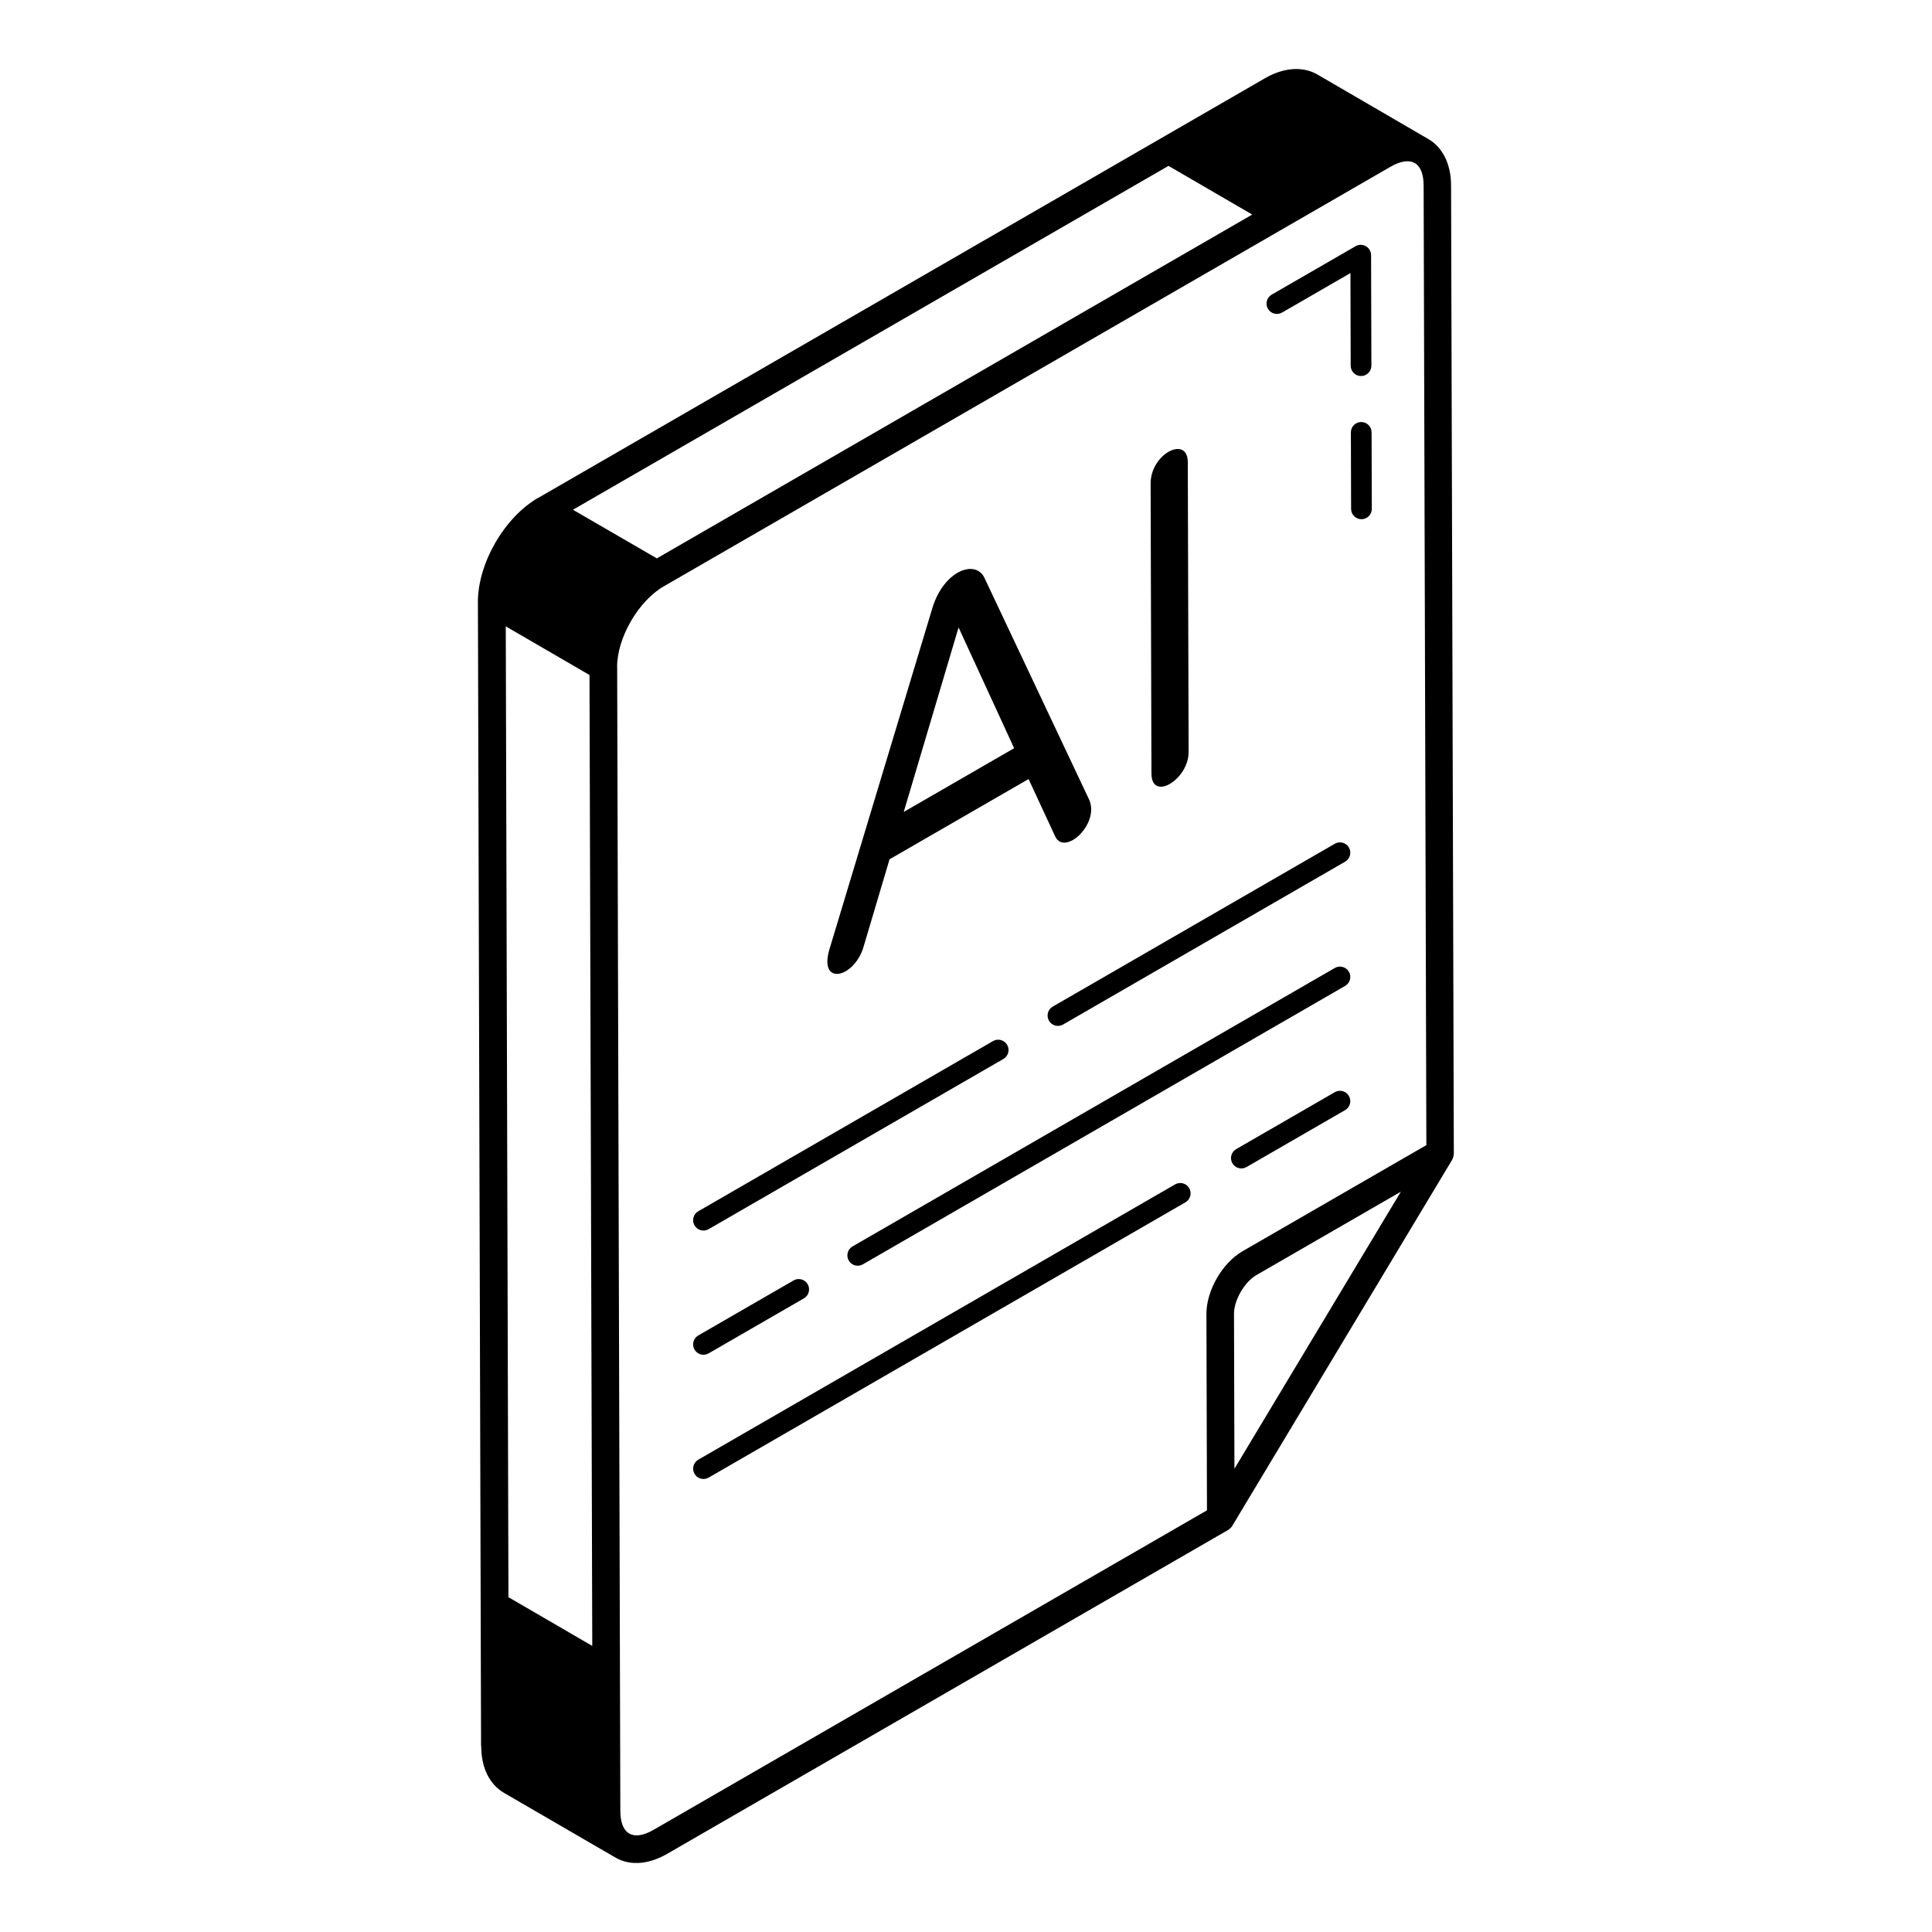 <svg id="Layer_1" enable-background="new 0 0 70 70" height="512" viewBox="0 0 70 70" width="512" xmlns="http://www.w3.org/2000/svg"><g id="_x31_10"><path d="m17.436 63.267c0.0.776.291 1.375.823 1.691.147.085 3.938 2.286 4.04 2.345.59.34 1.281.207 1.877-.137l20.303-11.722c.069-.039.129-.095.174-.165 0-.001 0-.001.001-.002 0-.001.002-.002.001-.002 0-0.0 0-.001 0-.001 0-0.0 0-.001 0-.001.001-.001.001-.002.001-.002 0-.001 0-.001.001-.002.001-.001.001-.001.001-.002l7.948-13.231c.001-.002.002-.004.003-.006h0c0-0.0 0-.001 0-.001 0-0.0 0-.001 0-.001h0c.045-.079.066-.164.066-.249 0-.003 0-.007 0-.01l-.1-35.05c-.002-.849-.359-1.407-.81-1.673-.1-.059-4.147-2.414-4.047-2.354-.527-.299-1.216-.246-1.891.146-6.8 3.926-19.826 11.448-26.31 15.192-.004.002-.009.001-.014.004-1.231.711-2.192 2.376-2.188 3.792 0 .002.001.004.001.005.03 10.993.086 31.241.114 41.437zm33.32-20.09-6.03 10.038-.016-5.61c-.001-.499.378-1.156.813-1.407zm-8.419-37.167 3.034 1.764-21.572 12.457c-.101-.059-3.236-1.875-3.04-1.762zm-20.978 18.447c.002.787-.015-5.141.1 35.178-.181-.105-3.138-1.825-3.037-1.766l-.097-35.175zm22.352 23.151.02 7.114-20.054 11.578c-.749.431-1.199.147-1.201-.687-.012-4.436-.104-37.447-.115-41.445 0-.003-.002-.005-.002-.008.001-1.053.772-2.386 1.688-2.914l26.327-15.2c.721-.417 1.205-.191 1.207.676l.099 34.768-6.656 3.842c-.739.427-1.315 1.427-1.313 2.276z"/><path d="m25.675 44.535 10.679-6.166c.179-.104.241-.333.137-.512-.104-.178-.333-.242-.512-.137l-10.679 6.166c-.179.104-.241.333-.137.512.104.18.333.241.512.137z"/><path d="m48.362 30.571-10.219 5.9c-.179.104-.241.333-.137.512.104.18.333.241.512.137l10.219-5.9c.179-.104.241-.333.137-.512-.103-.179-.333-.241-.512-.137z"/><path d="m25.675 49.035 3.452-1.993c.179-.104.241-.333.137-.512s-.332-.242-.512-.137l-3.452 1.993c-.179.104-.241.333-.137.512.104.18.333.241.512.137z"/><path d="m48.874 35.209c-.103-.179-.333-.241-.512-.137l-17.473 10.088c-.179.104-.241.333-.137.512.104.18.333.241.512.137l17.473-10.088c.179-.104.241-.333.137-.512z"/><path d="m42.576 42.913-17.275 9.974c-.179.104-.241.333-.137.512.104.18.333.241.512.137l17.275-9.974c.179-.104.241-.333.137-.512-.103-.179-.333-.241-.512-.137z"/><path d="m48.737 40.221c.179-.104.241-.333.137-.512-.103-.179-.333-.241-.512-.137l-3.573 2.063c-.179.104-.241.333-.137.512.104.18.333.241.512.137z"/><path d="m31.277 34.341.953-3.207 5.037-2.908.972 2.095c.352.688 1.602-.465 1.227-1.339l-3.807-8.065c-.333-.649-1.447-.24-1.866 1.077l-3.749 12.428c-.369 1.304.886 1.014 1.234-.082zm3.454-11.607 2.013 4.375-4 2.309z"/><path d="m43.066 27.246-.03-10.5c-.003-.984-1.35-.311-1.347.778l.03 10.5c.003 1.037 1.35.218 1.347-.778z"/><path d="m49.32 15.291c-0 0-0 0-.001 0-.207 0-.375.169-.374.376l.008 2.771c0.0.207.168.374.375.374h.001c.207-0.0.375-.169.374-.376l-.008-2.771c-0-.207-.168-.374-.375-.374z"/><path d="m46.451 11.325 2.478-1.431.009 3.356c0.0.207.168.374.375.374h.001c.207-0.0.375-.169.374-.376l-.011-4.003c-.001-.287-.311-.467-.562-.324l-3.039 1.754c-.179.104-.241.333-.137.512s.333.241.512.137z"/></g></svg>